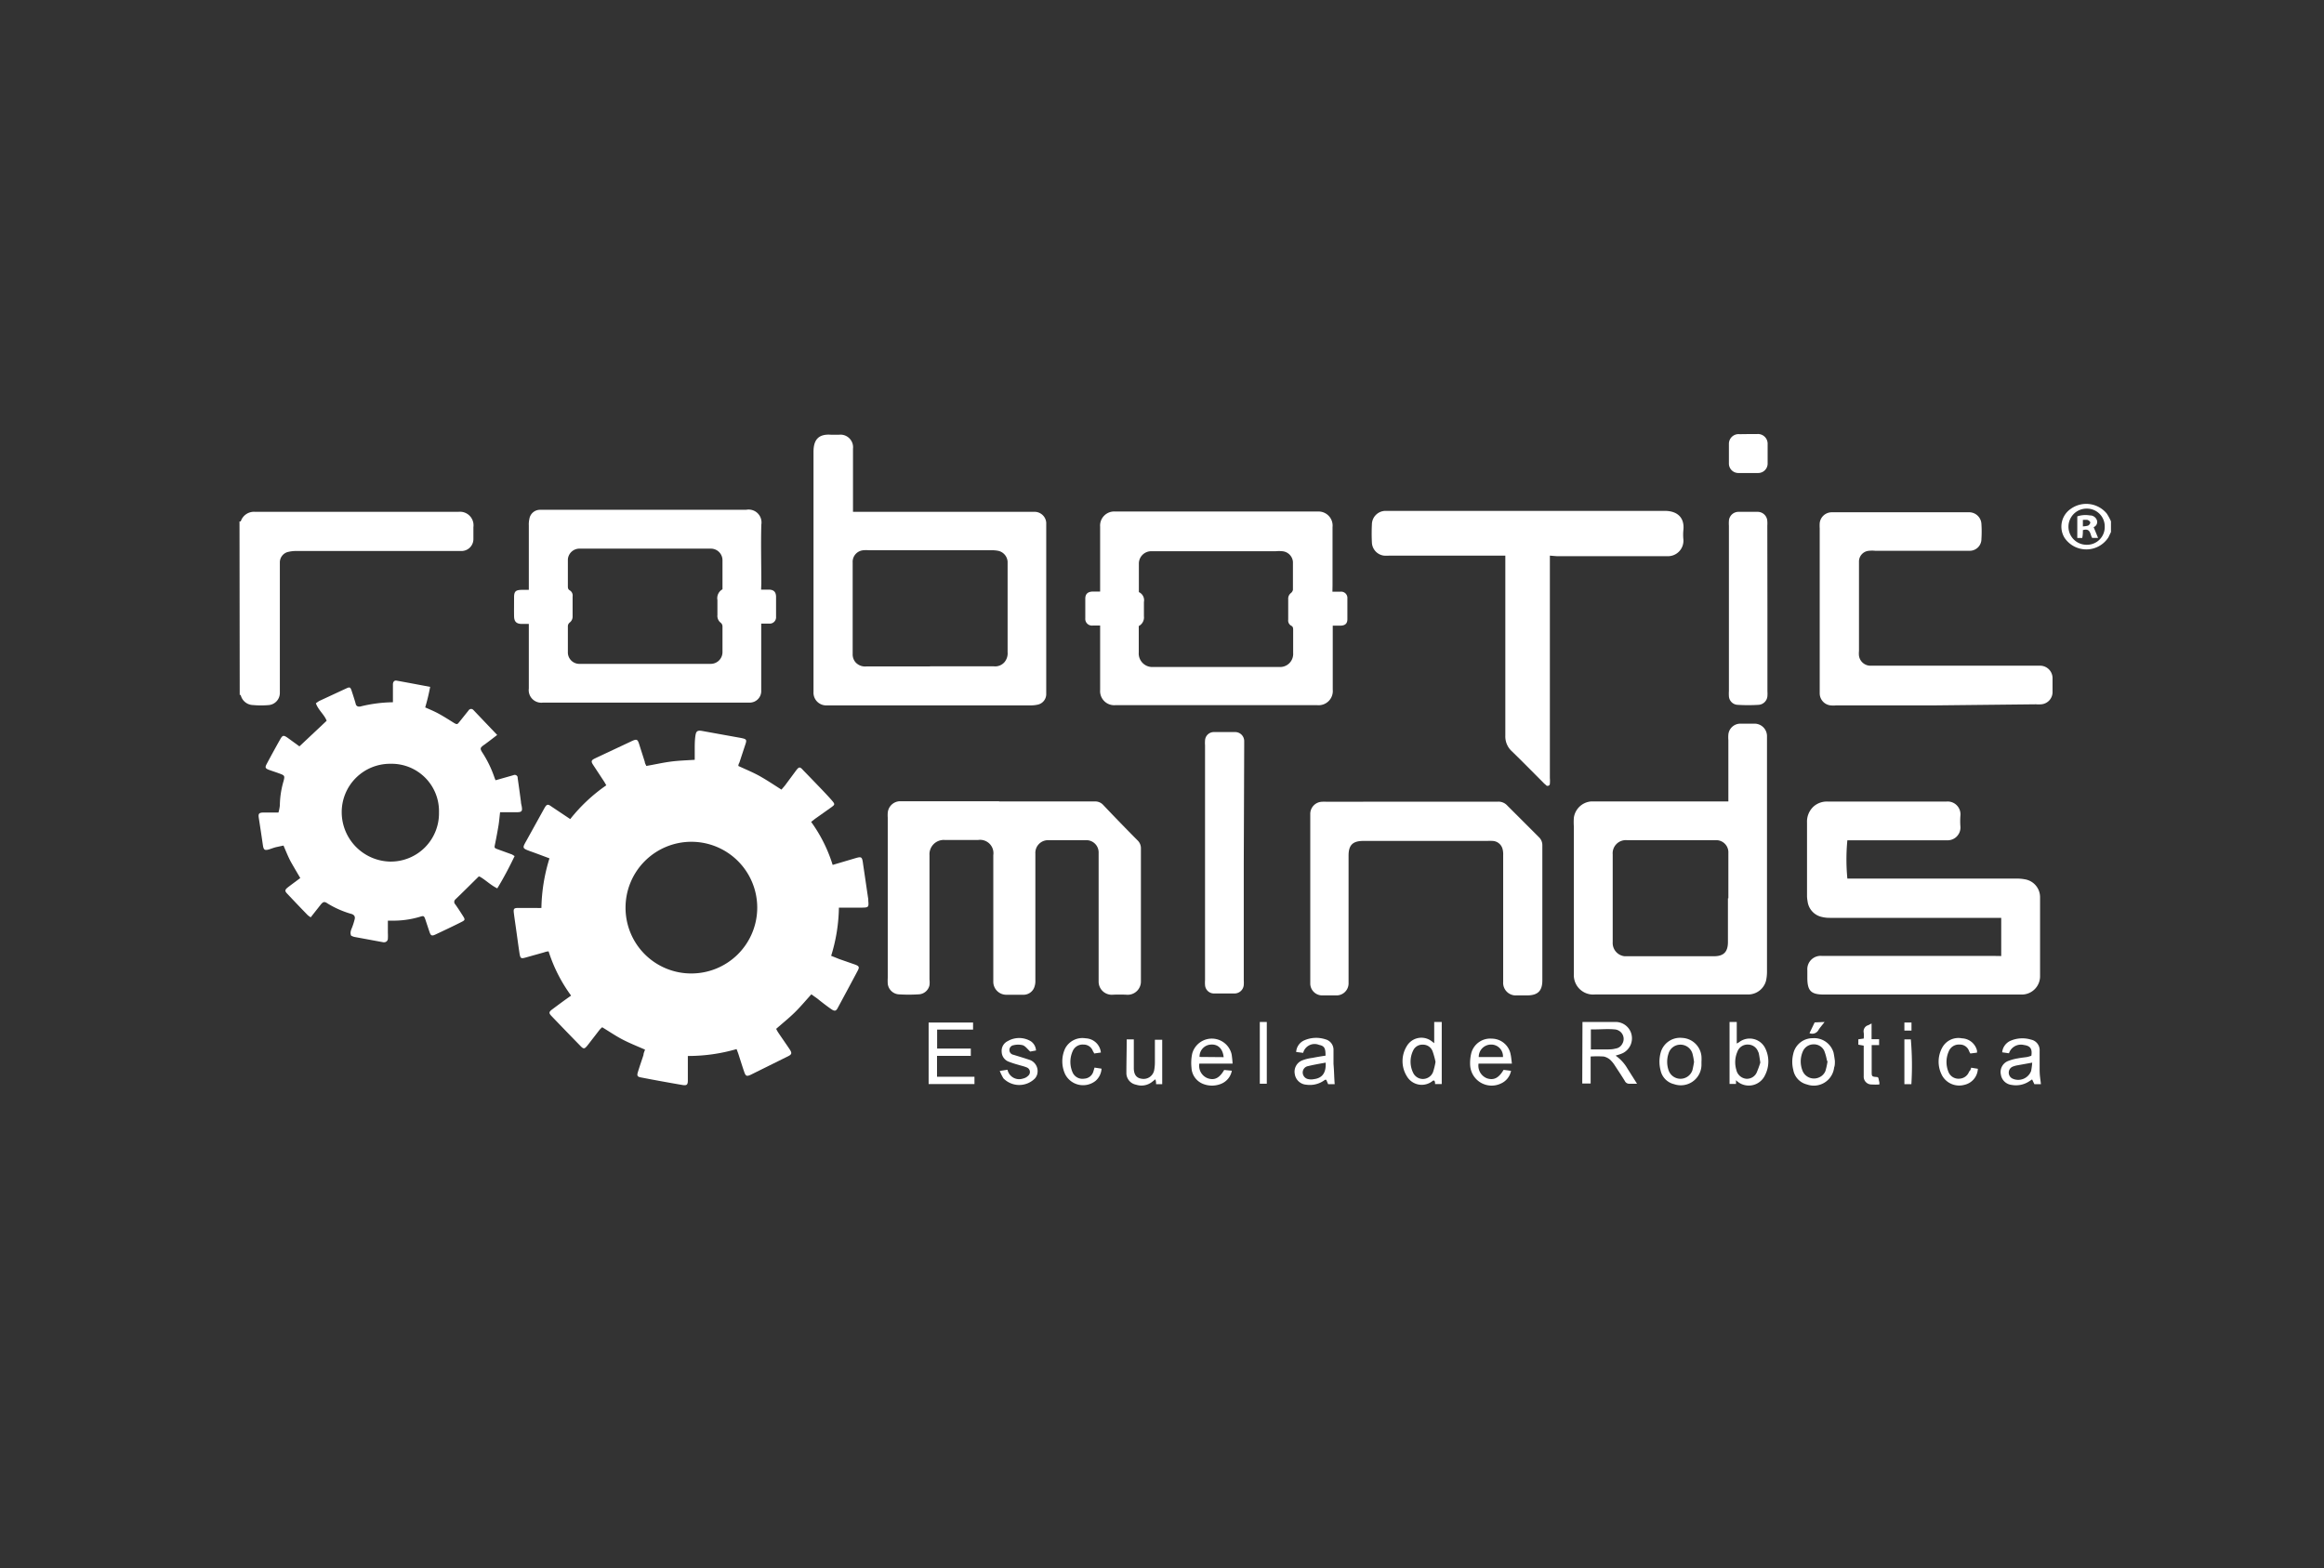 <svg xmlns="http://www.w3.org/2000/svg" viewBox="0 0 216 145.79"><rect x="0" y="0" width="216" height="145.79" fill="#333333" stroke="none"/><defs><style>.cls-1{fill:none;}.cls-2{fill:#fff;}</style></defs><g id="Layer_2" data-name="Layer 2"><g id="Layer_1-2" data-name="Layer 1"><rect class="cls-1" width="216" height="145.79"/><g id="Layer_2-2" data-name="Layer 2"><g id="Layer_1-2-2" data-name="Layer 1-2"><path class="cls-2" d="M196.2,49.46c-.09.17-.16.35-.25.51a2.44,2.44,0,0,1-4.08,0,2,2,0,0,1,.61-2.68,2.47,2.47,0,0,1,3.33.45,5,5,0,0,1,.39.72Zm-.58-.49A1.65,1.65,0,0,0,194,47.28h-.07a1.68,1.68,0,1,0,0,3.36H194A1.64,1.64,0,0,0,195.62,49V49Z"/><path class="cls-2" d="M22.26,48.47l.13,0c0,.25,0,.5,0,.74V64.6h-.11Z"/><path class="cls-2" d="M68.62,71.2c.73.34,1.43.62,2.09,1s1.26.78,1.92,1.2c.11-.13.23-.26.34-.4L74,71.61c.27-.35.35-.35.66,0,.59.6,1.17,1.21,1.75,1.81.31.33.62.65.92,1s.26.38-.06.62l-1.41,1c-.15.1-.28.22-.47.36a13.73,13.73,0,0,1,2,4l1.93-.57c.8-.24.8-.24.91.58.16,1.06.31,2.12.47,3.18,0,0,0,.1,0,.15.06.59,0,.62-.55.63H78.5l-.53,0a15.83,15.83,0,0,1-.72,4.48l.75.3,1.49.52c.36.14.4.23.23.56-.61,1.15-1.23,2.3-1.85,3.45-.16.31-.29.34-.59.14s-.88-.64-1.32-1l-.55-.39c-.52.57-1,1.15-1.54,1.68s-1.13,1-1.73,1.53a3.07,3.07,0,0,0,.17.31c.36.54.73,1.06,1.09,1.6.23.35.19.47-.18.65L69.79,99.9c-.39.18-.48.14-.62-.26s-.35-1.07-.52-1.6c-.05-.16-.11-.31-.19-.52a16.1,16.1,0,0,1-4.53.64c0,.17,0,.32,0,.46,0,.62,0,1.22,0,1.83,0,.39-.11.47-.49.41-1.28-.22-2.56-.45-3.84-.7-.36-.06-.42-.16-.31-.51.16-.53.35-1.06.52-1.59,0-.16.09-.32.14-.49-.71-.31-1.39-.58-2.05-.92s-1.27-.76-1.93-1.16a2.39,2.39,0,0,0-.23.22l-1.09,1.41c-.33.42-.4.43-.75.06-.88-.9-1.75-1.8-2.62-2.71-.29-.3-.28-.4.07-.66.55-.41,1.11-.83,1.73-1.26a14.24,14.24,0,0,1-2.09-4.11c-.18,0-.33.06-.46.1L48.89,89c-.46.13-.52.11-.6-.35-.13-.85-.24-1.7-.36-2.54-.06-.42-.12-.83-.17-1.23s0-.48.41-.48h1.68a4.45,4.45,0,0,0,.47,0,16.4,16.4,0,0,1,.75-4.61c-.62-.23-1.19-.45-1.76-.65-.78-.29-.78-.29-.38-1l1.66-3c.23-.4.32-.42.69-.15L53,76.14A15.51,15.51,0,0,1,56.35,73c-.08-.14-.15-.27-.23-.39l-1-1.52c-.2-.31-.17-.42.16-.58s.51-.24.76-.36l2.64-1.24c.51-.24.58-.2.74.31s.34,1.07.51,1.6c0,.13.09.25.14.38.77-.13,1.5-.3,2.25-.4s1.47-.12,2.25-.17l0-.93c0-.43,0-.86.06-1.28s.15-.56.64-.47l1.55.28,2,.36c.6.12.62.15.41.75l-.51,1.55C68.66,71,68.64,71.06,68.62,71.2ZM64.24,90.49a6.12,6.12,0,1,0-6.1-6.11A6.1,6.1,0,0,0,64.24,90.49Z"/><path class="cls-2" d="M46.21,68.32c-.43.33-.8.62-1.19.9s-.45.34-.16.78a10.38,10.38,0,0,1,1.06,2.17,3.66,3.66,0,0,0,.14.36l1.48-.42.23-.07a.28.28,0,0,1,.34.19.2.2,0,0,1,0,.07c.11.75.21,1.49.31,2.24,0,.16.06.32.08.48.05.35,0,.47-.38.48s-.83,0-1.24,0l-.4,0c-.05.41-.08.8-.14,1.19-.1.6-.21,1.19-.33,1.78-.07.34-.08.35.23.47l1.35.49.24.15c-.48,1-1,2-1.61,3-.64-.31-1.1-.8-1.65-1.1,0,0-.07,0-.08,0-.72.71-1.44,1.43-2.18,2.14a.31.31,0,0,0,0,.44l0,0c.25.35.48.71.71,1.07s.21.4-.12.57c-.81.41-1.62.79-2.45,1.18-.3.14-.41.1-.52-.22s-.26-.78-.39-1.17-.19-.36-.47-.28a8.63,8.63,0,0,1-2.72.37l-.3,0v1.14a4.87,4.87,0,0,1,0,.54.34.34,0,0,1-.35.33h-.07l-2.71-.5a1.62,1.62,0,0,1-.28-.11c-.14-.29,0-.55.1-.81s.16-.47.22-.7,0-.4-.25-.5A8.87,8.87,0,0,1,30.47,84c-.33-.23-.44-.19-.7.14l-.89,1.13a1.94,1.94,0,0,1-.29-.21c-.64-.66-1.28-1.33-1.91-2-.22-.23-.21-.35.07-.57s.76-.57,1.16-.87c-.29-.49-.59-1-.84-1.44s-.47-1-.72-1.58l-.7.15c-.23.06-.41.13-.62.2-.44.13-.53.06-.6-.41-.12-.84-.25-1.69-.38-2.53-.05-.35,0-.47.43-.48h1.4a3.67,3.67,0,0,0,.13-.66,8.4,8.4,0,0,1,.35-2.28c.12-.47.09-.51-.37-.68s-.65-.22-1-.35-.36-.24-.21-.53c.41-.77.83-1.54,1.26-2.3.22-.39.31-.41.69-.15l1.1.8L30.36,67c-.21-.57-.79-1-1-1.63l.29-.2L32.17,64c.34-.16.4-.13.52.24s.26.79.37,1.18a.3.3,0,0,0,.34.26s.05,0,.07,0a13.09,13.09,0,0,1,3.05-.4c0-.32,0-.62,0-.93v-.74c0-.21.12-.38.34-.34,1,.18,2.06.38,3.12.58a19,19,0,0,1-.46,1.91c.41.18.82.35,1.21.56s.91.53,1.35.81.42.21.67-.09l.8-1a.28.28,0,0,1,.38-.1L44,66Zm-5.41,7.2A4.4,4.4,0,0,0,36.3,71a4.49,4.49,0,0,0-4.54,4.53,4.6,4.6,0,0,0,4.48,4.56A4.48,4.48,0,0,0,40.8,75.52Z"/><path class="cls-2" d="M79.24,47.58h17a1.09,1.09,0,0,1,1,1V64.5a1,1,0,0,1-.78,1,3,3,0,0,1-.73.07H76.86a1.18,1.18,0,0,1-1.25-1.24V64c0-7.35,0-14.69,0-22,0-1.1.44-1.67,1.61-1.59H78a1.17,1.17,0,0,1,1.28,1.3v5.93Zm7.19,14.36h5.94a1.15,1.15,0,0,0,1-.4,1.28,1.28,0,0,0,.28-.92V52.21a1.11,1.11,0,0,0-.84-1,2.73,2.73,0,0,0-.64-.06H80.75a2.79,2.79,0,0,0-.5,0,1.08,1.08,0,0,0-1,1.15V60.8a1.13,1.13,0,0,0,.27.77,1.2,1.2,0,0,0,1,.38c2,0,4,0,5.93,0Z"/><path class="cls-2" d="M123.84,55h.77a.58.58,0,0,1,.62.62c0,.65,0,1.29,0,1.93,0,.42-.21.59-.62.61h-.74c0,.21,0,.39,0,.56,0,1.8,0,3.6,0,5.39a1.32,1.32,0,0,1-1.44,1.44q-9.37,0-18.77,0a1.31,1.31,0,0,1-1.41-1.41c0-1.79,0-3.59,0-5.39v-.6h-.7a.62.62,0,0,1-.68-.67c0-.62,0-1.22,0-1.83,0-.44.24-.65.69-.66h.69v-.59c0-1.81,0-3.63,0-5.44a1.31,1.31,0,0,1,1.4-1.41q9.42,0,18.83,0A1.31,1.31,0,0,1,123.85,49c0,1.82,0,3.63,0,5.45Zm-18,3.17v2.48A1.26,1.26,0,0,0,107,62h.12q5.89,0,11.79,0a1.21,1.21,0,0,0,1.28-1.15.31.31,0,0,0,0-.1c0-.72,0-1.44,0-2.18,0-.16,0-.32-.19-.41a.55.55,0,0,1-.27-.55V55.69a.66.66,0,0,1,.25-.56.51.51,0,0,0,.19-.31c0-.86,0-1.72,0-2.58a1.08,1.08,0,0,0-1-1,2.88,2.88,0,0,0-.59,0H107a1.15,1.15,0,0,0-1.15,1.13c0,.89,0,1.78,0,2.67a.83.83,0,0,1,.47.92c0,.44,0,.89,0,1.33A.9.9,0,0,1,105.83,58.2Z"/><path class="cls-2" d="M92.84,74.5h8.92a1,1,0,0,1,.77.32q1.59,1.68,3.21,3.31a1,1,0,0,1,.3.75c0,4.1,0,8.21,0,12.32a1.23,1.23,0,0,1-1.17,1.27h-.1a13.64,13.64,0,0,0-1.43,0,1.22,1.22,0,0,1-1.23-1.21v-.05c0-3.83,0-7.66,0-11.48v-.45A1.14,1.14,0,0,0,101,78.1c-1.19,0-2.38,0-3.57,0a1.18,1.18,0,0,0-1.2,1.25c0,.86,0,1.72,0,2.57v9.21a1.62,1.62,0,0,1-.13.72,1.07,1.07,0,0,1-1,.62c-.53,0-1.06,0-1.58,0a1.21,1.21,0,0,1-1.2-1.21v0c0-2.68,0-5.35,0-8V79.49a1.24,1.24,0,0,0-1.4-1.41H87.79a1.33,1.33,0,0,0-1.4,1.42c0,3.85,0,7.69,0,11.54a2.45,2.45,0,0,1,0,.54,1.07,1.07,0,0,1-1,.85,14.74,14.74,0,0,1-1.88,0,1.11,1.11,0,0,1-1-1,4.89,4.89,0,0,1,0-.54V76a3.24,3.24,0,0,1,0-.44,1.17,1.17,0,0,1,1.15-1.08h9.22Z"/><path class="cls-2" d="M70.74,54.81h.7c.46,0,.68.2.69.66,0,.62,0,1.25,0,1.88a.59.59,0,0,1-.55.62h-.83v6.34a1.07,1.07,0,0,1-1,1H50.48A1.17,1.17,0,0,1,49.15,64c0-1.82,0-3.64,0-5.45V58h-.62c-.53,0-.74-.21-.75-.71s0-1.19,0-1.78.21-.66.71-.68h.66v-6a2.28,2.28,0,0,1,.05-.58,1,1,0,0,1,1-.86H69.34a1.2,1.2,0,0,1,1.42,1.38c-.05,1.82,0,3.63,0,5.45Zm-3.59,0c0-.92,0-1.83,0-2.74A1.08,1.08,0,0,0,66.07,51H53.9a1.08,1.08,0,0,0-1.12,1v.09c0,.79,0,1.58,0,2.37,0,.17,0,.32.18.42a.56.56,0,0,1,.26.56v1.88a.69.69,0,0,1-.27.55.44.44,0,0,0-.17.32c0,.84,0,1.68,0,2.52a1.07,1.07,0,0,0,1,1H66.07a1.09,1.09,0,0,0,1.08-1.07c0-.81,0-1.62,0-2.43A.44.44,0,0,0,67,57.9a.8.8,0,0,1-.32-.73c0-.46,0-.93,0-1.39A.94.94,0,0,1,67.15,54.78Z"/><path class="cls-2" d="M160.64,74.5V68.81a3.27,3.27,0,0,1,0-.54,1.12,1.12,0,0,1,1.09-1c.46,0,.92,0,1.39,0a1.16,1.16,0,0,1,1.11,1.12V90.34a3.84,3.84,0,0,1-.09.83,1.72,1.72,0,0,1-1.54,1.27H148.28a1.8,1.8,0,0,1-2-1.9V76.85a5.91,5.91,0,0,1,0-.84,1.76,1.76,0,0,1,1.6-1.51c.17,0,.33,0,.5,0Zm0,9c0-1.4,0-2.81,0-4.21a1.13,1.13,0,0,0-1.09-1.19H151.2a1.22,1.22,0,0,0-1.31,1.32q0,4.08,0,8.16A1.24,1.24,0,0,0,151,88.89h.16c2.7,0,5.41,0,8.12,0,.92,0,1.32-.39,1.32-1.33,0-1.36,0-2.71,0-4.06Z"/><path class="cls-2" d="M186,88.87V85.32l-.59,0H170.07a3,3,0,0,1-.73-.08A1.7,1.7,0,0,1,168,83.77a3.12,3.12,0,0,1-.05-.44V76.45a1.9,1.9,0,0,1,.6-1.47,1.86,1.86,0,0,1,1.31-.47h6.2c1.62,0,3.24,0,4.86,0a1.19,1.19,0,0,1,1.29,1.27,6.61,6.61,0,0,0,0,1.09,1.19,1.19,0,0,1-1.13,1.24H181c-2.68,0-5.35,0-8,0H171.7a18.53,18.53,0,0,0,0,3.56l.56,0h15.16a4.15,4.15,0,0,1,.79.07,1.68,1.68,0,0,1,1.4,1.68c0,2.44,0,4.89,0,7.33a1.7,1.7,0,0,1-1.65,1.7H169.53c-1.21,0-1.55-.34-1.55-1.56v-.7a1.24,1.24,0,0,1,1.36-1.33c5.34,0,10.67,0,16,0Z"/><path class="cls-2" d="M144.05,51.65V72.33a2.79,2.79,0,0,1,0,.5.2.2,0,0,1-.19.22.18.18,0,0,1-.18-.08,2.44,2.44,0,0,1-.29-.27c-1-1-1.9-1.92-2.87-2.86a1.86,1.86,0,0,1-.61-1.45c0-5.37,0-10.73,0-16.09v-.65H129.13a4.18,4.18,0,0,1-.5,0,1.28,1.28,0,0,1-1.12-1.19,16.83,16.83,0,0,1,0-1.74,1.27,1.27,0,0,1,1.25-1.23h.44c8.51,0,17,0,25.52,0,1.27,0,1.85.71,1.74,1.77a4.41,4.41,0,0,0,0,.89,1.44,1.44,0,0,1-1.53,1.55c-3.41,0-6.83,0-10.25,0Z"/><path class="cls-2" d="M131.16,74.52h8.07a1.11,1.11,0,0,1,.87.37c1,1,2,2,2.94,2.94a1,1,0,0,1,.31.74q0,6.29,0,12.57c0,1-.45,1.38-1.4,1.39h-1a1.17,1.17,0,0,1-1.24-1.25V79.5a1.94,1.94,0,0,0-.06-.59,1,1,0,0,0-.95-.74,3.38,3.38,0,0,0-.45,0H126.72c-1,0-1.38.39-1.38,1.37V91.37a1.12,1.12,0,0,1-1.08,1.16h0c-.46,0-.93,0-1.39,0a1.11,1.11,0,0,1-1.09-1.12V75.65a1.13,1.13,0,0,1,1.09-1.12,3.23,3.23,0,0,1,.44,0Z"/><path class="cls-2" d="M179.93,65.57h-9.26a2.45,2.45,0,0,1-.54,0,1.13,1.13,0,0,1-1-1.13V49.12a4.17,4.17,0,0,1,0-.5,1.13,1.13,0,0,1,1.13-1H183a1.14,1.14,0,0,1,1.16,1.1,10.74,10.74,0,0,1,0,1.39,1.09,1.09,0,0,1-1.1,1.09H174.3a2.88,2.88,0,0,0-.59,0,1,1,0,0,0-.93,1v8.31a2.26,2.26,0,0,0,0,.45,1.08,1.08,0,0,0,1,.92c.16,0,.33,0,.49,0h15.36a1.16,1.16,0,0,1,1.14,1.18h0v1.24a1.14,1.14,0,0,1-1.05,1.17,2.68,2.68,0,0,1-.49,0Z"/><path class="cls-2" d="M22.37,64.6V49.23c0-.24,0-.49,0-.74a1.29,1.29,0,0,1,1.36-.91q9.42,0,18.86,0A1.26,1.26,0,0,1,44,49c0,.36,0,.73,0,1.09a1.11,1.11,0,0,1-1.09,1.13H27.59a3,3,0,0,0-.74.07,1,1,0,0,0-.84,1c0,.17,0,.33,0,.5V64.43A1.13,1.13,0,0,1,25,65.54a8.13,8.13,0,0,1-1.48,0A1.21,1.21,0,0,1,22.37,64.6Z"/><path class="cls-2" d="M115.6,80.22V91.11a3.23,3.23,0,0,1,0,.44.86.86,0,0,1-.86.8c-.63,0-1.25,0-1.88,0a.83.83,0,0,1-.86-.79,3.38,3.38,0,0,1,0-.45V69.28a3.23,3.23,0,0,1,0-.44.82.82,0,0,1,.81-.79c.65,0,1.32,0,2,0a.84.84,0,0,1,.83.83c0,.14,0,.29,0,.44Z"/><path class="cls-2" d="M164.27,56.58v7.67a3.38,3.38,0,0,1,0,.45.88.88,0,0,1-.83.82,15.54,15.54,0,0,1-1.93,0,.85.85,0,0,1-.82-.82,3.39,3.39,0,0,1,0-.45V48.87a3.17,3.17,0,0,1,0-.44.89.89,0,0,1,.9-.85c.58,0,1.16,0,1.73,0a.9.9,0,0,1,.94.88h0a2.54,2.54,0,0,1,0,.39Z"/><path class="cls-2" d="M147.08,95h3a1.52,1.52,0,0,1,1.47.9,1.54,1.54,0,0,1-.73,2l-.17.07-.49.16a3.72,3.72,0,0,1,1.1,1.2l.89,1.41c-.28,0-.49,0-.69,0a.44.44,0,0,1-.44-.25c-.29-.47-.6-.94-.91-1.41a2.8,2.8,0,0,0-.46-.57,1.36,1.36,0,0,0-.6-.3,9.79,9.79,0,0,0-1.21,0v2.51h-.78Zm.78,2.55c.49,0,.93,0,1.37,0s.62,0,.93-.08a.82.82,0,0,0,.62-.44.88.88,0,0,0-.3-1.21.9.9,0,0,0-.42-.13c-.62-.06-1.24,0-1.87,0l-.33,0Z"/><path class="cls-2" d="M162.45,40.35h.84a.9.9,0,0,1,1,.9c0,.61,0,1.22,0,1.83a.88.88,0,0,1-.88.89c-.6,0-1.21,0-1.82,0a.88.88,0,0,1-.9-.86v0c0-.62,0-1.24,0-1.87a.9.9,0,0,1,1-.88Z"/><path class="cls-2" d="M90.44,95.05v.66H87.1v1.76h3.13v.68H87.09v1.94h3.48v.68H86.31V95.05Z"/><path class="cls-2" d="M161.35,100.41c0,.13,0,.23,0,.35h-.6V95h.67V97a1.16,1.16,0,0,0,.24-.14,1.61,1.61,0,0,1,2.38.53,2.78,2.78,0,0,1,0,2.57A1.66,1.66,0,0,1,161.35,100.41Zm2.26-1.64c-.05-.31-.08-.55-.13-.79a.63.63,0,0,0-.08-.23,1,1,0,0,0-.92-.65,1,1,0,0,0-1,.66,2.46,2.46,0,0,0-.1,1.69,1.05,1.05,0,0,0,.93.83,1,1,0,0,0,1-.67A8,8,0,0,0,163.61,98.77Z"/><path class="cls-2" d="M134,100.77h-.62c0-.12,0-.21-.07-.32l-.12,0a1.6,1.6,0,0,1-2.43-.4,2.66,2.66,0,0,1,0-2.82,1.57,1.57,0,0,1,2.16-.54l.12.08.26.2V95h.7Zm-.58-2.07a7.21,7.21,0,0,0-.28-1,.94.94,0,0,0-.9-.59.93.93,0,0,0-.89.53,2.35,2.35,0,0,0,0,2.1,1,1,0,0,0,1.37.44,1,1,0,0,0,.47-.52,6.14,6.14,0,0,0,.23-.94Z"/><path class="cls-2" d="M124.05,100.78h-.61l-.17-.4a.28.28,0,0,0-.13,0,2.28,2.28,0,0,1-1.73.45,1.16,1.16,0,0,1-1.07-1,1.13,1.13,0,0,1,.72-1.27,4,4,0,0,1,.91-.22q.61-.12,1.23-.21c0-.67-.09-.9-.6-1a1.1,1.1,0,0,0-1.48.74l-.65-.08a1.26,1.26,0,0,1,.77-1.09,2.76,2.76,0,0,1,1.94-.09,1,1,0,0,1,.76,1c0,.43,0,.86,0,1.29C124,99.56,124,100.16,124.05,100.78Zm-.84-2c-.56.1-1.09.19-1.62.32a.6.6,0,0,0-.51.63.63.63,0,0,0,.56.59,1.09,1.09,0,0,0,.44,0C122.9,100.23,123.27,99.73,123.21,98.75Z"/><path class="cls-2" d="M189.69,100.78h-.61l-.21-.44-.29.19a2.22,2.22,0,0,1-1.61.32,1.13,1.13,0,0,1-1-.95,1.1,1.1,0,0,1,.64-1.26,4.46,4.46,0,0,1,.95-.26c.29-.06.58-.08.88-.13l.36-.11c.1-.64-.09-.92-.69-1a1.17,1.17,0,0,0-1.39.77l-.63-.09a1.3,1.3,0,0,1,.84-1.1,2.77,2.77,0,0,1,1.84-.08,1,1,0,0,1,.8,1.06c0,.57,0,1.16,0,1.73S189.64,100.29,189.69,100.78Zm-.81-2-1.44.26a2.59,2.59,0,0,0-.37.11.6.6,0,0,0-.37.54.61.61,0,0,0,.34.57,1.28,1.28,0,0,0,1.74-.71,6.48,6.48,0,0,0,.1-.77Z"/><path class="cls-2" d="M114.56,98.87h-3.09a1.24,1.24,0,0,0,.77,1.36c.63.22,1.09,0,1.54-.77l.71.07a1.63,1.63,0,0,1-1,1.22,2.25,2.25,0,0,1-1.69,0,1.7,1.7,0,0,1-1.06-1.5,4.19,4.19,0,0,1,.07-1.32,1.89,1.89,0,0,1,3.66.07A8.8,8.8,0,0,1,114.56,98.87Zm-.83-.6c-.08-.78-.52-1.21-1.17-1.17a1.11,1.11,0,0,0-1.07,1.15v0Z"/><path class="cls-2" d="M139.75,99.45l.69.09a1.62,1.62,0,0,1-.94,1.18A2,2,0,0,1,136.64,99a3.81,3.81,0,0,1,.11-1.12,1.82,1.82,0,0,1,1.91-1.33A1.79,1.79,0,0,1,140.4,98c.06.27.08.54.12.87h-3.1a1.26,1.26,0,0,0,.79,1.37C138.84,100.44,139.29,100.22,139.75,99.45Zm-.06-1.19a1.09,1.09,0,0,0-1.09-1.16,1.14,1.14,0,0,0-1.16,1.16Z"/><path class="cls-2" d="M170.54,98.63c0,.24,0,.42-.07.6a1.9,1.9,0,0,1-2.52,1.58,1.7,1.7,0,0,1-1.28-1.37,3,3,0,0,1,0-1.47,1.83,1.83,0,0,1,1.8-1.46,1.87,1.87,0,0,1,1.95,1.35C170.47,98.12,170.51,98.37,170.54,98.63Zm-.73,0a4.91,4.91,0,0,0-.25-.93,1.05,1.05,0,0,0-1-.62,1.08,1.08,0,0,0-1,.66,2.32,2.32,0,0,0,0,1.86,1.15,1.15,0,0,0,1.54.54,1.1,1.1,0,0,0,.56-.58,5.93,5.93,0,0,0,.2-.93Z"/><path class="cls-2" d="M92.92,99.55l.72-.11a1.11,1.11,0,0,0,1.44.82.94.94,0,0,0,.47-.25.46.46,0,0,0,.07-.65.51.51,0,0,0-.23-.15c-.24-.1-.5-.15-.75-.23a9.24,9.24,0,0,1-.89-.29,1,1,0,0,1-.65-.91,1,1,0,0,1,.56-1,2.11,2.11,0,0,1,2.13,0,1.11,1.11,0,0,1,.5.87l-.54.1c-.26-.24-.44-.5-.69-.59a1.79,1.79,0,0,0-.86,0,.45.45,0,0,0,0,.89l1,.31.52.17a1.11,1.11,0,0,1,.66,1.4,1.09,1.09,0,0,1-.18.31,2.06,2.06,0,0,1-2.94,0A5,5,0,0,1,92.92,99.55Z"/><path class="cls-2" d="M158.14,98.73V99a1.92,1.92,0,0,1-2.55,1.78,1.67,1.67,0,0,1-1.25-1.28,3.18,3.18,0,0,1,0-1.62,1.87,1.87,0,0,1,2-1.4,1.89,1.89,0,0,1,1.8,1.73,3.93,3.93,0,0,1,0,.49Zm-.69,0a5.37,5.37,0,0,0-.15-.8,1.16,1.16,0,0,0-1.11-.82,1.14,1.14,0,0,0-1.11.82,2.42,2.42,0,0,0,0,1.55,1.17,1.17,0,0,0,2.22,0Q157.39,99.1,157.45,98.72Z"/><path class="cls-2" d="M104.72,96.62h.66c0,.14,0,.26,0,.39v2.27c0,.63.26.94.75,1a1,1,0,0,0,1.15-.84,4,4,0,0,0,.06-.69v-2.1h.68v4.13h-.57c0-.13,0-.27-.07-.45l-.29.23a1.6,1.6,0,0,1-1.5.27,1.1,1.1,0,0,1-.9-1.1C104.69,98.69,104.72,97.67,104.72,96.62Z"/><path class="cls-2" d="M102.32,97.84l-.63.09c0-.08-.08-.15-.11-.22a.91.91,0,0,0-.88-.61,1,1,0,0,0-1,.61,2.43,2.43,0,0,0,0,2,1,1,0,0,0,1.07.56.93.93,0,0,0,.86-.7l.1-.33.65.1a1.63,1.63,0,0,1-.55,1.13A1.87,1.87,0,0,1,99,99.86a2.84,2.84,0,0,1,0-2.4,1.81,1.81,0,0,1,1.91-.94A1.47,1.47,0,0,1,102.32,97.84Z"/><path class="cls-2" d="M183.21,99.25l.62.1a1.6,1.6,0,0,1-1.24,1.49,1.82,1.82,0,0,1-2.06-.82,2.71,2.71,0,0,1,0-2.66,1.71,1.71,0,0,1,1.82-.84,1.5,1.5,0,0,1,1.4,1.14v.19l-.62.08c-.05-.09-.09-.16-.12-.23a.89.89,0,0,0-.88-.6,1,1,0,0,0-1,.62,2.42,2.42,0,0,0,0,2,1,1,0,0,0,1,.55,1,1,0,0,0,.89-.67C183.14,99.51,183.16,99.4,183.21,99.25Z"/><path class="cls-2" d="M174.58,100.19l.09.41a.76.76,0,0,1,0,.21,5.56,5.56,0,0,1-.71,0,.72.72,0,0,1-.74-.77c0-.69,0-1.38,0-2.07v-.77l-.5-.09v-.5l.5-.07a2.53,2.53,0,0,0,0-.55.59.59,0,0,1,.42-.69l.31-.16V96.6h.7v.55l-.69,0v2.46c0,.45,0,.48.53.51Z"/><path class="cls-2" d="M117.09,95h.65v5.74h-.65Z"/><path class="cls-2" d="M177.65,100.78H177V96.62h.6A28.69,28.69,0,0,1,177.65,100.78Z"/><path class="cls-2" d="M169.58,95c-.2.28-.41.49-.56.74a.66.66,0,0,1-.84.3l.48-1Z"/><path class="cls-2" d="M177.66,95.05v.75H177v-.75Z"/><path class="cls-2" d="M194.59,49,195,50h-.55c-.2-.32-.13-.94-.86-.72,0,.2,0,.45-.06.73l-.46,0V48a2.4,2.4,0,0,1,1.16-.09.68.68,0,0,1,.66.44A.51.51,0,0,1,194.59,49Zm-1-.07a2,2,0,0,0,.48-.07.4.4,0,0,0,.21-.28c0-.1-.15-.21-.25-.25a2.14,2.14,0,0,0-.44,0Z"/></g></g></g></g></svg>